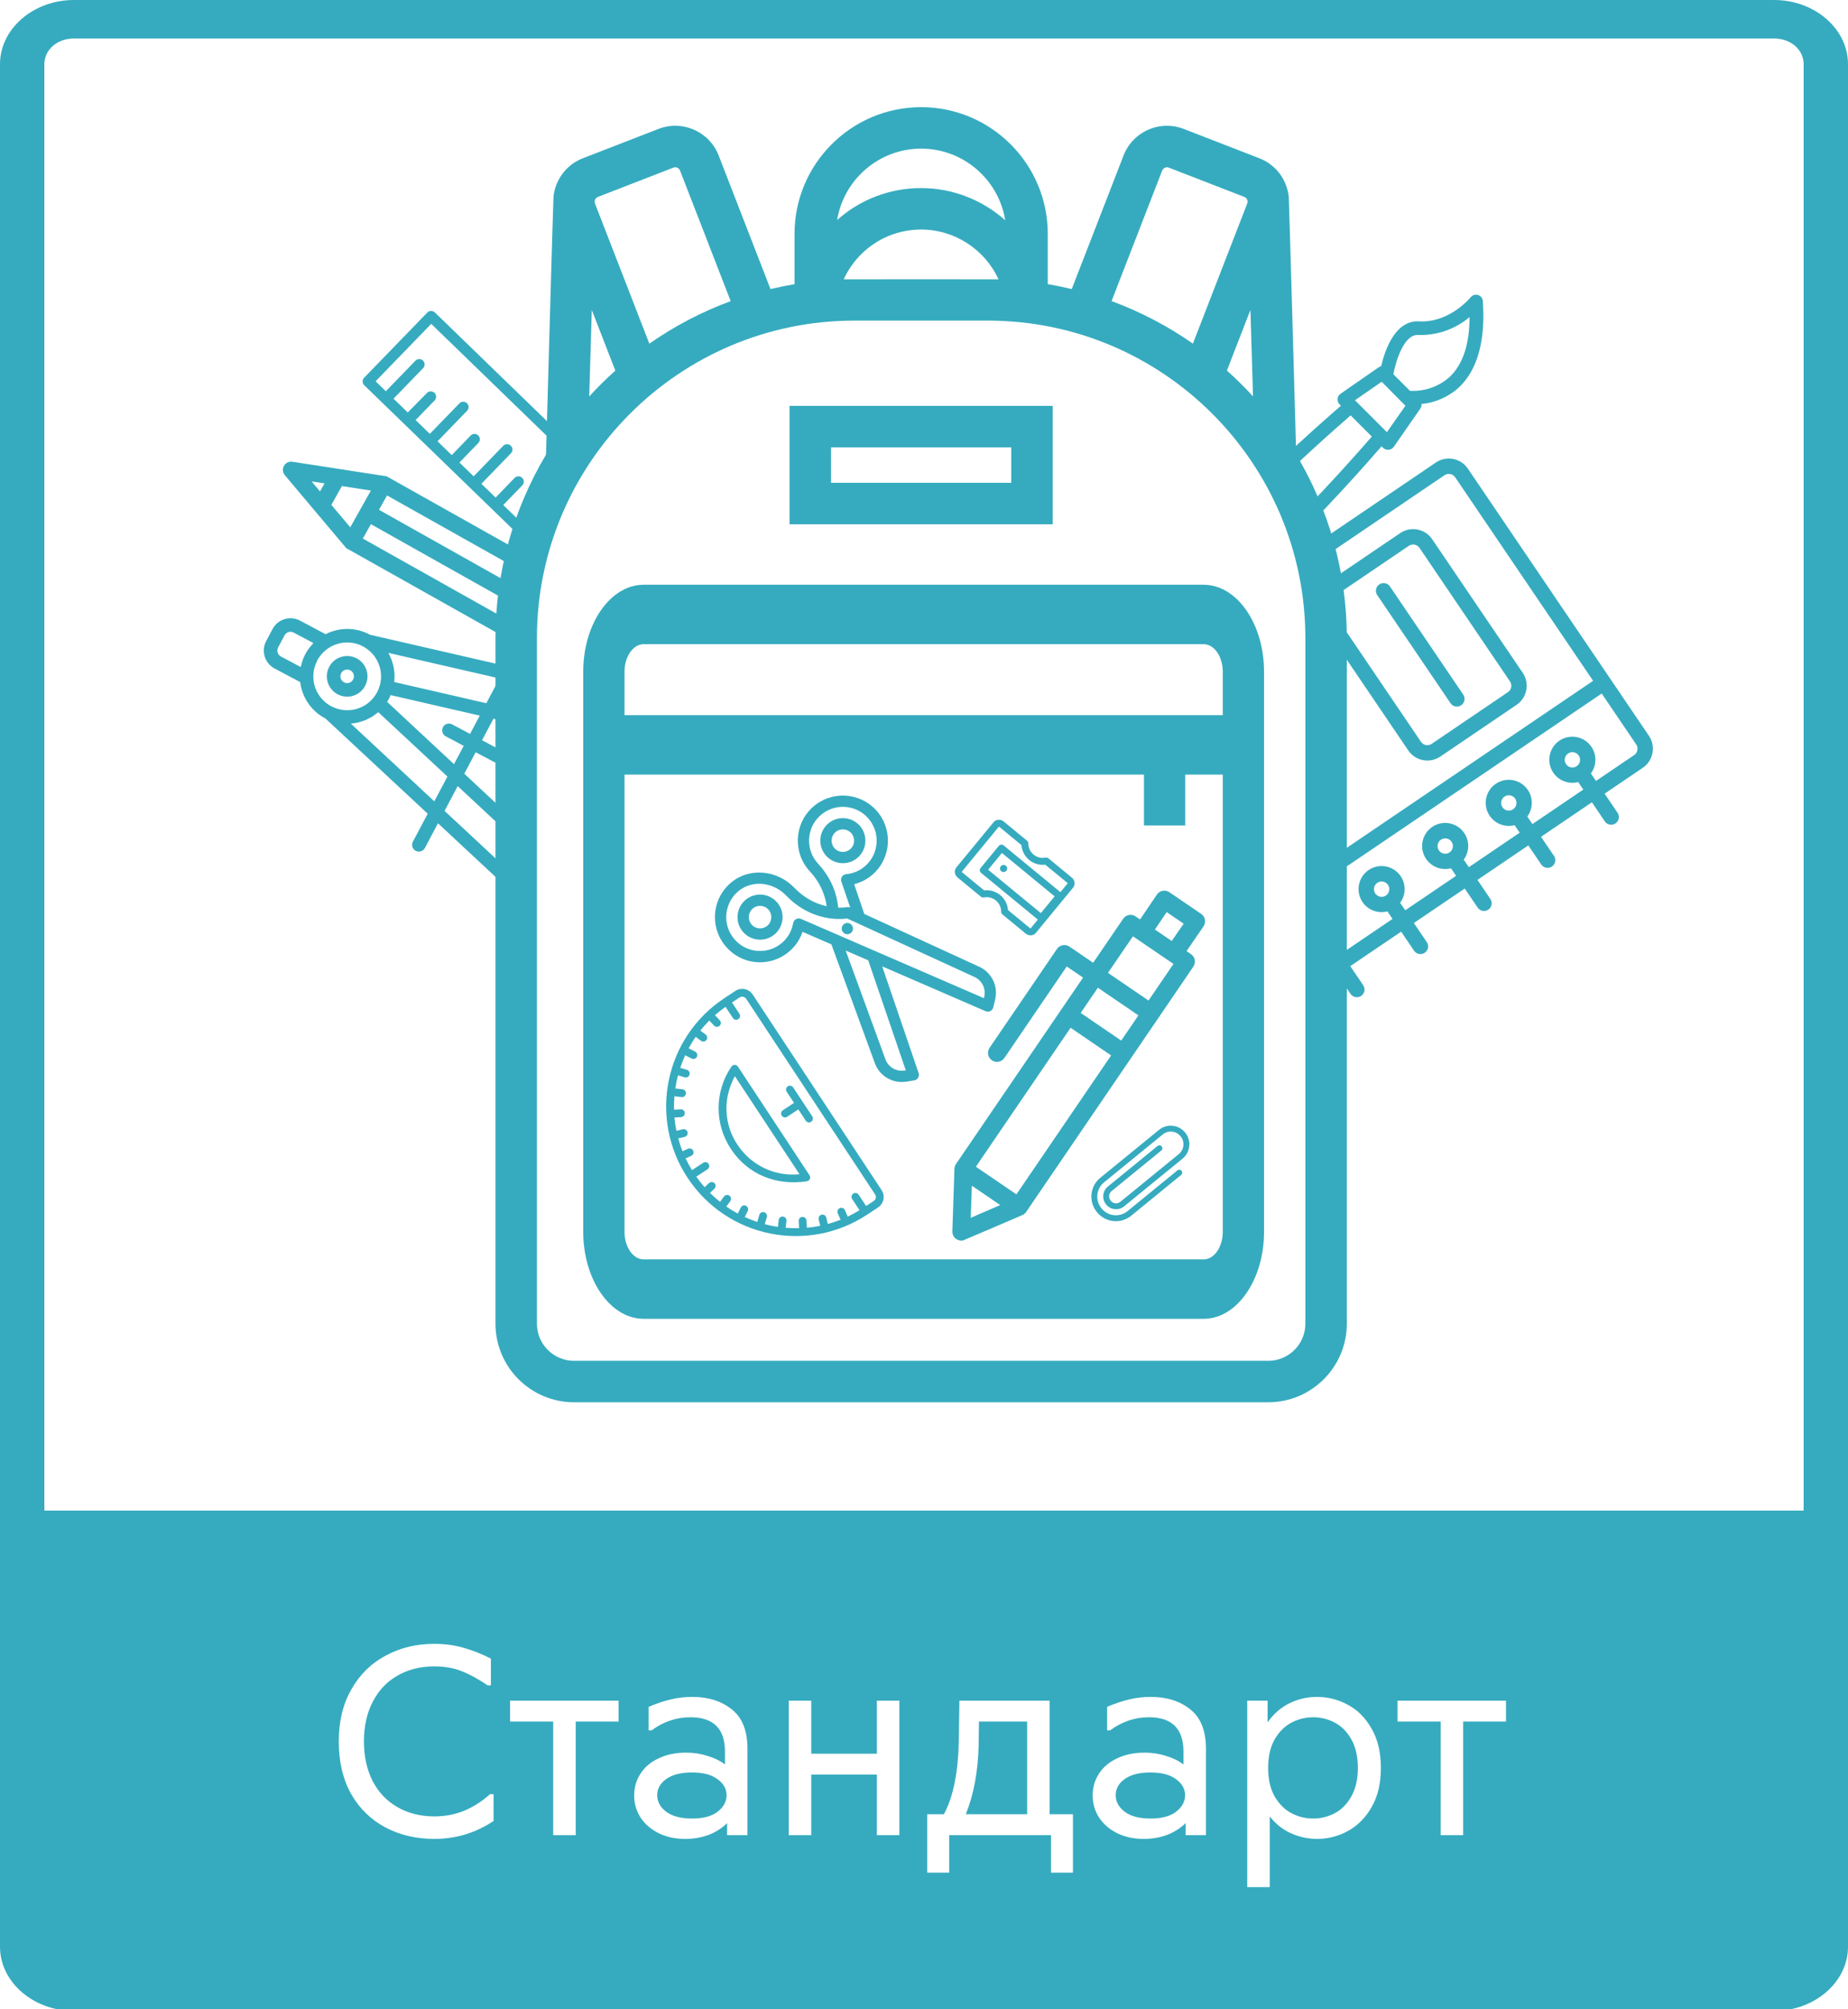 <svg width="138" height="150" viewBox="0 0 138 150" fill="none" xmlns="http://www.w3.org/2000/svg">
<rect x="0" y="0" width="138" height="150" fill="#333333" stroke="none"/>
<g clip-path="url(#clip0)">
<rect width="138" height="150" fill="white"/>
<path d="M132.48 0H5.52C2.484 0 0 2.155 0 4.789V112.769V145.331C0 147.965 2.484 150.12 5.52 150.12H132.48C135.516 150.12 138 147.965 138 145.331V112.769V4.789C138 2.155 135.516 0 132.48 0ZM3.312 112.769V4.789C3.312 3.711 4.278 2.873 5.52 2.873H132.48C133.722 2.873 134.688 3.711 134.688 4.789V112.769H3.312Z" fill="#36ABBF"/>
<path d="M110.732 22.475C110.712 22.193 110.467 21.981 110.185 22.001C110.042 22.012 109.91 22.081 109.821 22.193C109.821 22.193 108.255 24.118 105.973 23.99C104.181 23.892 103.414 26.144 103.137 27.342C103.071 27.355 103.009 27.381 102.953 27.419L100.102 29.399C99.87 29.56 99.811 29.878 99.971 30.111C99.989 30.137 100.009 30.16 100.031 30.182L100.138 30.29C97.676 32.404 85.619 43.044 85.004 47.87C84.968 48.15 85.165 48.407 85.445 48.444C85.469 48.447 85.493 48.448 85.516 48.448H85.578C90.404 47.834 101.044 35.771 103.168 33.32L103.275 33.427C103.372 33.523 103.503 33.576 103.639 33.575H103.685C103.842 33.568 103.988 33.489 104.079 33.361L106.06 30.51C106.13 30.408 106.161 30.285 106.147 30.162C107.191 30.061 108.175 29.625 108.951 28.918C110.333 27.608 110.937 25.438 110.732 22.475ZM86.202 47.245C87.829 42.465 98.736 32.849 100.86 31.011L102.441 32.593C100.599 34.712 90.982 45.613 86.202 47.245ZM103.567 32.265L101.182 29.88L103.178 28.498L104.949 30.29L103.567 32.265ZM108.24 28.151C107.43 28.869 106.368 29.237 105.287 29.174L104.048 27.936C104.243 26.938 104.842 24.936 105.906 25.008C107.305 25.052 108.671 24.576 109.739 23.672C109.739 25.72 109.228 27.229 108.24 28.151Z" fill="#36ABBF"/>
<path d="M24.584 49.779C24.192 50.52 24.473 51.439 25.214 51.832C25.888 52.189 26.723 51.99 27.164 51.367C27.201 51.314 27.235 51.259 27.266 51.203C27.296 51.145 27.322 51.085 27.345 51.025C27.493 50.633 27.472 50.198 27.287 49.822C27.148 49.535 26.92 49.299 26.637 49.15C25.896 48.757 24.977 49.039 24.584 49.779ZM26.379 50.268C26.439 50.392 26.446 50.534 26.398 50.663C26.381 50.706 26.36 50.747 26.334 50.785C26.253 50.898 26.129 50.972 25.992 50.991C25.888 51.006 25.781 50.988 25.688 50.938C25.441 50.807 25.347 50.501 25.478 50.254C25.609 50.007 25.916 49.913 26.163 50.044C26.257 50.093 26.333 50.172 26.379 50.268Z" fill="#36ABBF"/>
<path d="M38.897 47.636L37.79 49.722L27.626 47.384C27.613 47.376 27.599 47.37 27.586 47.362C26.564 46.823 25.343 46.816 24.316 47.346L22.404 46.331C21.664 45.938 20.745 46.22 20.352 46.961L19.878 47.855C19.485 48.595 19.766 49.514 20.507 49.907L22.418 50.921C22.556 52.069 23.245 53.076 24.265 53.62C24.279 53.627 24.292 53.634 24.306 53.641L31.94 60.747L30.833 62.833C30.702 63.08 30.796 63.386 31.042 63.517C31.289 63.648 31.596 63.554 31.727 63.308L32.706 61.461L37.507 65.931C38.795 67.129 40.767 67.2 42.138 66.097L43.278 67.161C43.482 67.351 43.802 67.34 43.993 67.135C43.993 67.135 43.993 67.135 43.993 67.135C44.023 67.103 44.049 67.067 44.069 67.028C44.177 66.825 44.135 66.576 43.967 66.42L34.67 57.761L35.522 56.156L36.862 56.868C37.109 56.999 37.416 56.905 37.547 56.658C37.678 56.411 37.584 56.105 37.337 55.974L35.996 55.262L36.847 53.657L49.229 56.504C49.452 56.556 49.682 56.451 49.789 56.248C49.81 56.209 49.826 56.168 49.836 56.125C49.898 55.852 49.728 55.581 49.456 55.518C49.456 55.518 49.456 55.518 49.456 55.518L47.936 55.17C48.081 53.417 46.917 51.824 45.203 51.428L38.811 49.957L39.791 48.111C39.922 47.864 39.828 47.557 39.581 47.426C39.334 47.295 39.028 47.389 38.897 47.636ZM20.771 48.329L21.246 47.435C21.377 47.188 21.683 47.094 21.93 47.225L23.405 48.008C23.333 48.081 23.269 48.165 23.204 48.241C23.174 48.279 23.139 48.313 23.11 48.352C22.874 48.653 22.694 48.994 22.576 49.358C22.56 49.406 22.55 49.458 22.535 49.508C22.508 49.603 22.475 49.698 22.457 49.795L20.981 49.013C20.734 48.882 20.64 48.576 20.771 48.329ZM23.4 50.589C23.394 50.43 23.403 50.272 23.426 50.115C23.461 49.893 23.526 49.677 23.619 49.472C23.643 49.418 23.661 49.361 23.689 49.307C23.901 48.914 24.212 48.583 24.59 48.345C25.362 47.867 26.33 47.836 27.13 48.266C27.147 48.279 27.165 48.291 27.184 48.301C28.186 48.874 28.672 50.054 28.365 51.167C28.265 51.523 28.09 51.853 27.851 52.135C27.102 53.014 25.852 53.272 24.816 52.763C24.791 52.749 24.766 52.737 24.739 52.726C23.943 52.304 23.433 51.489 23.4 50.589ZM41.39 65.4C40.411 66.096 39.077 66.008 38.197 65.19L33.197 60.536L34.179 58.686L41.39 65.4ZM33.412 57.972L32.431 59.822L26.201 54.023C26.287 54.016 26.37 53.998 26.454 53.985C26.539 53.973 26.62 53.965 26.702 53.945C26.808 53.921 26.911 53.884 27.012 53.853C27.089 53.828 27.166 53.809 27.241 53.778C27.346 53.736 27.445 53.683 27.545 53.631C27.614 53.596 27.684 53.566 27.75 53.526C27.851 53.465 27.944 53.393 28.039 53.323C28.099 53.278 28.162 53.239 28.219 53.189C28.229 53.181 28.24 53.175 28.249 53.167L33.412 57.972ZM35.102 54.788L33.761 54.076C33.514 53.945 33.208 54.039 33.077 54.286C32.946 54.533 33.04 54.839 33.287 54.97L34.628 55.682L33.903 57.047L28.907 52.395C28.959 52.315 29.009 52.236 29.054 52.151C29.099 52.067 29.136 51.98 29.174 51.893L35.826 53.423L35.102 54.788ZM29.444 50.917C29.445 50.905 29.444 50.894 29.445 50.883C29.455 50.795 29.452 50.708 29.456 50.621C29.459 50.516 29.467 50.411 29.462 50.306C29.457 50.219 29.439 50.133 29.428 50.046C29.415 49.944 29.405 49.842 29.384 49.742C29.365 49.656 29.336 49.574 29.311 49.49C29.282 49.393 29.256 49.295 29.219 49.201C29.187 49.12 29.145 49.043 29.108 48.964C29.07 48.885 29.044 48.812 29.003 48.74L37.299 50.648L36.317 52.498L29.444 50.917ZM44.978 52.413C46.148 52.684 46.968 53.739 46.941 54.941L37.338 52.732L38.32 50.882L44.978 52.413Z" fill="#36ABBF"/>
<path d="M45.763 48.577C46.593 47.098 46.066 45.219 44.588 44.388L28.872 35.558L21.835 34.472C21.273 34.385 20.905 35.041 21.271 35.476L25.858 40.922L41.574 49.752C43.053 50.582 44.932 50.055 45.763 48.577ZM40.588 43.552L39.985 44.625L28.3 38.059L28.903 36.987L40.588 43.552ZM23.269 35.938L24.233 36.087L23.898 36.685L23.269 35.938ZM24.744 37.69L25.532 36.288L27.697 36.622L26.156 39.364L24.744 37.69ZM27.095 40.205L27.698 39.132L39.382 45.697L38.78 46.77L27.095 40.205ZM39.852 47.373L41.661 44.155L42.733 44.757L40.925 47.976L39.852 47.373ZM42.177 48.679L41.998 48.578L43.806 45.36L43.985 45.461C44.872 45.959 45.188 47.087 44.69 47.974C44.191 48.861 43.064 49.177 42.177 48.679Z" fill="#36ABBF"/>
<path fill-rule="evenodd" clip-rule="evenodd" d="M119.761 50.978L92.221 69.646L95.118 73.92C95.475 74.443 96.186 74.579 96.711 74.226L122.352 56.845C122.875 56.488 123.012 55.776 122.658 55.251L119.761 50.978Z" fill="white"/>
<path fill-rule="evenodd" clip-rule="evenodd" d="M107.546 35.002L81.905 52.383C81.382 52.74 81.246 53.452 81.599 53.977L92.221 69.646L119.761 50.978L109.14 35.308C108.783 34.785 108.071 34.649 107.546 35.002Z" fill="white"/>
<path fill-rule="evenodd" clip-rule="evenodd" d="M109.14 35.308L110.105 36.733C109.749 36.21 109.037 36.073 108.512 36.427L82.871 53.808C82.348 54.165 82.211 54.877 82.565 55.401L81.599 53.977C81.246 53.452 81.382 52.74 81.905 52.383L107.546 35.002C108.071 34.649 108.783 34.785 109.14 35.308Z" fill="white"/>
<path d="M106.973 63.805C106.617 63.28 106.754 62.567 107.279 62.211C107.803 61.856 108.517 61.993 108.872 62.517C109.228 63.042 109.091 63.755 108.566 64.111C108.042 64.466 107.328 64.329 106.973 63.805Z" fill="white"/>
<path d="M111.721 60.586C111.366 60.062 111.503 59.348 112.027 58.993C112.552 58.637 113.265 58.774 113.621 59.299C113.976 59.823 113.839 60.536 113.315 60.892C112.79 61.248 112.077 61.111 111.721 60.586Z" fill="white"/>
<path d="M116.469 57.367C116.114 56.843 116.251 56.129 116.775 55.774C117.3 55.418 118.013 55.555 118.369 56.08C118.724 56.604 118.587 57.318 118.063 57.673C117.538 58.029 116.825 57.892 116.469 57.367Z" fill="white"/>
<path d="M97.476 70.242C97.121 69.718 97.258 69.004 97.782 68.649C98.307 68.293 99.02 68.43 99.376 68.955C99.731 69.479 99.594 70.193 99.07 70.548C98.545 70.904 97.832 70.767 97.476 70.242Z" fill="white"/>
<path d="M102.225 67.023C101.869 66.499 102.006 65.786 102.53 65.43C103.055 65.075 103.768 65.212 104.124 65.736C104.479 66.26 104.342 66.974 103.818 67.329C103.293 67.685 102.58 67.548 102.225 67.023Z" fill="white"/>
<path d="M106.475 40.579L113.235 50.551C113.59 51.075 113.453 51.789 112.929 52.144L107.231 56.007C106.706 56.362 105.993 56.225 105.637 55.701L98.878 45.729C98.523 45.205 98.66 44.491 99.184 44.136L104.882 40.273C105.407 39.918 106.12 40.055 106.475 40.579Z" fill="white"/>
<path fill-rule="evenodd" clip-rule="evenodd" d="M106.475 40.579L107.441 42.004C107.086 41.479 106.372 41.342 105.848 41.698L100.15 45.56C99.625 45.916 99.488 46.629 99.844 47.154L98.878 45.729C98.523 45.205 98.66 44.491 99.184 44.136L104.882 40.273C105.407 39.918 106.12 40.055 106.475 40.579Z" fill="white"/>
<path d="M101.798 73.55C101.975 73.812 101.907 74.169 101.645 74.347C101.382 74.525 101.026 74.456 100.848 74.194L99.882 72.769L97.033 74.701C96.246 75.234 95.176 75.028 94.643 74.242L81.124 54.299C80.591 53.512 80.797 52.442 81.583 51.909L107.224 34.528C108.011 33.994 109.081 34.2 109.614 34.986L123.133 54.929C123.666 55.716 123.461 56.786 122.674 57.319L119.825 59.251L120.791 60.675C120.969 60.937 120.9 61.294 120.638 61.472C120.376 61.65 120.019 61.581 119.841 61.319L118.876 59.894L115.077 62.469L116.043 63.894C116.22 64.156 116.152 64.513 115.89 64.691C115.627 64.868 115.271 64.8 115.093 64.538L114.127 63.113L110.329 65.688L111.294 67.113C111.472 67.375 111.403 67.732 111.141 67.909C110.879 68.087 110.522 68.019 110.345 67.756L109.379 66.332L105.58 68.907L106.546 70.331C106.724 70.594 106.655 70.95 106.393 71.128C106.131 71.306 105.774 71.237 105.596 70.975L104.631 69.551L100.832 72.126L101.798 73.55ZM107.868 35.477L82.227 52.858C81.965 53.036 81.896 53.393 82.074 53.655L92.374 68.85L118.965 50.825L108.665 35.63C108.487 35.368 108.13 35.299 107.868 35.477ZM103.987 68.601L103.606 68.039C102.795 68.251 101.949 67.848 101.603 67.085C101.257 66.321 101.511 65.42 102.205 64.949C102.898 64.479 103.83 64.577 104.411 65.181C104.992 65.785 105.053 66.72 104.555 67.395L104.936 67.957L108.735 65.382L108.354 64.82C107.543 65.032 106.697 64.629 106.351 63.866C106.005 63.103 106.259 62.201 106.953 61.731C107.647 61.26 108.578 61.358 109.159 61.962C109.74 62.567 109.801 63.502 109.304 64.176L109.685 64.739L113.483 62.163L113.102 61.601C112.292 61.813 111.446 61.41 111.1 60.647C110.753 59.884 111.007 58.982 111.701 58.512C112.395 58.042 113.327 58.139 113.908 58.744C114.488 59.348 114.549 60.283 114.052 60.958L114.433 61.52L118.232 58.945L117.851 58.383C117.04 58.595 116.194 58.192 115.848 57.428C115.502 56.665 115.756 55.764 116.45 55.293C117.143 54.823 118.075 54.921 118.656 55.525C119.237 56.129 119.298 57.064 118.8 57.739L119.181 58.301L122.03 56.37C122.293 56.192 122.361 55.835 122.183 55.573L119.608 51.774L93.018 69.799L95.593 73.598C95.771 73.86 96.127 73.929 96.389 73.751L99.239 71.82L98.857 71.257C98.046 71.47 97.201 71.067 96.855 70.303C96.508 69.54 96.762 68.638 97.456 68.168C98.15 67.698 99.082 67.796 99.662 68.4C100.243 69.004 100.304 69.939 99.807 70.614L100.188 71.176L103.987 68.601ZM103.496 66.855C103.758 66.677 103.827 66.32 103.649 66.058C103.471 65.796 103.115 65.727 102.852 65.905C102.59 66.083 102.522 66.439 102.699 66.702C102.877 66.964 103.234 67.032 103.496 66.855ZM108.244 63.636C108.507 63.458 108.575 63.101 108.397 62.839C108.22 62.577 107.863 62.508 107.601 62.686C107.338 62.864 107.27 63.221 107.448 63.483C107.625 63.745 107.982 63.814 108.244 63.636ZM112.993 60.417C113.255 60.239 113.323 59.883 113.146 59.62C112.968 59.358 112.611 59.29 112.349 59.468C112.087 59.645 112.018 60.002 112.196 60.264C112.374 60.526 112.73 60.595 112.993 60.417ZM117.741 57.198C118.003 57.021 118.072 56.664 117.894 56.402C117.716 56.139 117.36 56.071 117.097 56.249C116.835 56.426 116.767 56.783 116.944 57.045C117.122 57.308 117.479 57.376 117.741 57.198ZM98.748 70.073C99.01 69.896 99.078 69.539 98.901 69.277C98.723 69.014 98.366 68.946 98.104 69.124C97.842 69.301 97.773 69.658 97.951 69.92C98.129 70.183 98.486 70.251 98.748 70.073Z" fill="#36ABBF"/>
<path d="M105.163 56.023L98.403 46.051C97.87 45.264 98.075 44.194 98.862 43.661L104.56 39.798C105.347 39.265 106.417 39.471 106.95 40.257L113.71 50.229C114.243 51.016 114.037 52.086 113.251 52.619L107.553 56.481C106.766 57.015 105.696 56.809 105.163 56.023ZM112.607 51.669C112.869 51.492 112.938 51.135 112.76 50.873L106.001 40.901C105.823 40.639 105.466 40.57 105.204 40.748L99.506 44.611C99.244 44.788 99.175 45.145 99.353 45.407L106.112 55.379C106.29 55.641 106.647 55.709 106.909 55.532L112.607 51.669Z" fill="#36ABBF"/>
<path fill-rule="evenodd" clip-rule="evenodd" d="M108.318 52.498L102.846 44.426C102.668 44.163 102.736 43.807 102.999 43.629C103.261 43.451 103.618 43.52 103.795 43.782L109.267 51.854C109.445 52.116 109.376 52.473 109.114 52.651C108.852 52.829 108.495 52.76 108.318 52.498Z" fill="#36ABBF"/>
<path d="M31.908 23.333L27.194 28.197C27.04 28.356 27.044 28.608 27.203 28.762L40.528 41.676C40.687 41.83 40.94 41.826 41.093 41.668L45.807 36.804C45.961 36.645 45.957 36.393 45.798 36.239L32.473 23.325C32.314 23.171 32.062 23.175 31.908 23.333ZM44.953 36.537L40.8 40.822L37.58 37.702L38.996 36.241C39.154 36.087 39.154 35.83 38.995 35.676C38.84 35.518 38.584 35.518 38.43 35.677C38.426 35.681 38.426 35.681 38.422 35.685L37.01 37.146L35.948 36.117L38.157 33.837C38.311 33.679 38.307 33.422 38.144 33.272C37.985 33.119 37.733 33.123 37.579 33.281L35.37 35.56L34.308 34.531L35.72 33.07C35.874 32.911 35.87 32.659 35.711 32.505C35.552 32.351 35.3 32.355 35.146 32.514L33.734 33.975L32.672 32.945L34.88 30.666C35.034 30.507 35.03 30.255 34.872 30.101C34.713 29.947 34.461 29.951 34.307 30.11L32.098 32.389L31.035 31.36L32.452 29.898C32.605 29.74 32.605 29.487 32.447 29.333C32.288 29.18 32.035 29.18 31.882 29.338C31.882 29.338 31.882 29.338 31.878 29.342L30.449 30.792L29.387 29.762L31.596 27.483C31.75 27.324 31.746 27.072 31.587 26.918C31.428 26.764 31.176 26.768 31.022 26.927L28.813 29.206L28.048 28.464L32.202 24.178L44.953 36.537Z" fill="#36ABBF"/>
<path d="M39 44C39 32.954 47.954 24 59 24H79C90.046 24 99 32.954 99 44V96C99 99.866 95.866 103 92 103H46C42.134 103 39 99.866 39 96V44Z" fill="white"/>
<path d="M96.795 33.934C96.795 33.934 96.263 14.917 96.239 14.688C96.202 14.336 96.11 13.987 95.963 13.653C95.588 12.803 94.904 12.149 94.037 11.813L88.403 9.627C87.536 9.291 86.59 9.312 85.74 9.687C84.89 10.062 84.236 10.746 83.9 11.613L80.033 21.579C79.444 21.437 78.846 21.315 78.242 21.213V17.455C78.242 12.242 74.001 8 68.787 8C63.573 8 59.332 12.242 59.332 17.455V21.214C58.726 21.316 58.127 21.438 57.536 21.58L53.669 11.613C53.333 10.746 52.679 10.062 51.829 9.687C50.978 9.312 50.033 9.291 49.166 9.627L43.532 11.813C42.665 12.149 41.981 12.803 41.606 13.653C41.464 13.975 41.374 14.311 41.334 14.651C41.306 14.89 40.774 33.941 40.774 33.941C38.379 37.953 37 42.638 37 47.64V98.82C37 102.053 39.631 104.684 42.865 104.684H94.709C97.943 104.684 100.574 102.053 100.574 98.82V47.64C100.574 42.635 99.193 37.947 96.795 33.934ZM93.569 29.592C92.953 28.917 92.302 28.274 91.62 27.665L93.376 23.138L93.569 29.592ZM86.786 12.733C86.863 12.535 87.086 12.437 87.283 12.514L92.917 14.7C93.04 14.747 93.101 14.836 93.13 14.902C93.159 14.968 93.184 15.073 93.136 15.196L89.08 25.653C87.214 24.35 85.176 23.277 83.006 22.478L86.786 12.733ZM68.787 11.096C71.949 11.096 74.579 13.416 75.065 16.443C73.381 14.946 71.17 14.041 68.787 14.041C66.451 14.041 64.245 14.884 62.513 16.425C63.007 13.407 65.632 11.096 68.787 11.096ZM74.568 20.852C74.304 20.844 63.27 20.844 63.005 20.852C63.317 20.171 63.746 19.545 64.29 18.999C65.491 17.798 67.088 17.137 68.787 17.137C71.314 17.137 73.553 18.648 74.568 20.852ZM44.439 14.902C44.468 14.836 44.529 14.747 44.651 14.7L50.286 12.514C50.483 12.437 50.706 12.536 50.782 12.733L54.564 22.48C52.394 23.279 50.356 24.352 48.49 25.656L44.432 15.196C44.385 15.073 44.41 14.969 44.439 14.902ZM44.193 23.138L45.95 27.668C45.268 28.278 44.617 28.921 44.001 29.596L44.193 23.138ZM97.478 98.82C97.478 100.346 96.236 101.588 94.709 101.588H42.865C41.338 101.588 40.096 100.346 40.096 98.82V47.64C40.096 34.569 50.73 23.935 63.801 23.935H73.773C86.844 23.935 97.478 34.569 97.478 47.64V98.82H97.478Z" fill="#36ABBF"/>
<path d="M48.065 43.654C45.577 43.654 43.553 46.567 43.553 50.149V91.959C43.553 95.54 45.577 98.454 48.065 98.454H89.882C92.369 98.454 94.393 95.54 94.393 91.959V50.149C94.393 46.567 92.369 43.654 89.882 43.654H48.065ZM89.882 94.017H48.065C47.277 94.017 46.635 93.094 46.635 91.959V57.829H85.425V61.626H88.507V57.829H91.311V91.959C91.311 93.094 90.67 94.017 89.882 94.017ZM91.311 50.149V53.391H46.635V50.149C46.635 49.014 47.277 48.091 48.065 48.091H89.882C90.67 48.091 91.311 49.014 91.311 50.149Z" fill="#36ABBF"/>
<path d="M78.613 30.299H58.961V39.139H78.613V30.299ZM75.517 36.043H62.057V33.395H75.517V36.043Z" fill="#36ABBF"/>
<path d="M89.698 68.226L87.323 66.607C87.017 66.399 86.6 66.478 86.392 66.783L85.135 68.639L84.803 68.413C84.497 68.204 84.08 68.283 83.872 68.589L81.632 71.874L79.86 70.666C79.713 70.566 79.533 70.528 79.358 70.562C79.183 70.595 79.029 70.696 78.929 70.843L73.895 78.225C73.687 78.531 73.766 78.948 74.072 79.157C74.225 79.261 74.405 79.293 74.574 79.261C74.742 79.23 74.898 79.133 75.003 78.981L79.659 72.151L80.877 72.982L71.389 86.899C71.317 87.004 71.277 87.127 71.273 87.255L71.117 91.925C71.11 92.154 71.22 92.371 71.409 92.5C71.558 92.601 71.739 92.637 71.912 92.605C71.959 92.596 76.341 90.711 76.341 90.711C76.459 90.66 76.559 90.578 76.631 90.472L89.114 72.163C89.214 72.016 89.251 71.835 89.218 71.66C89.185 71.486 89.084 71.332 88.937 71.231L88.605 71.005L89.874 69.157C90.082 68.852 90.003 68.434 89.698 68.226ZM72.49 90.915L72.574 88.517L74.691 89.961L72.49 90.915ZM75.901 89.164L72.874 87.1L79.946 76.727L82.973 78.791L75.901 89.164ZM83.728 77.683L80.701 75.619L81.984 73.737L85.011 75.8L83.728 77.683ZM85.766 74.693L82.739 72.629L84.602 69.898L87.629 71.961L85.766 74.693ZM87.498 70.25L86.243 69.394L87.122 68.092L88.389 68.956L87.498 70.25Z" fill="#36ABBF"/>
<path d="M74.198 61.377L71.412 64.762C71.233 64.98 71.273 65.316 71.514 65.514L73.252 66.944C73.312 66.993 73.391 67.013 73.467 66.998C74.139 66.864 74.762 67.38 74.76 68.062C74.76 68.14 74.794 68.214 74.854 68.263L76.592 69.693C76.833 69.891 77.171 69.865 77.35 69.648L80.135 66.263C80.315 66.045 80.275 65.709 80.034 65.511L78.295 64.079C78.235 64.03 78.156 64.01 78.08 64.025C77.41 64.157 76.789 63.644 76.79 62.963C76.79 62.885 76.755 62.812 76.695 62.763L74.956 61.331C74.715 61.133 74.377 61.159 74.198 61.377ZM77.725 68.167L73.79 64.929L74.82 63.678L78.754 66.916L77.725 68.167ZM74.627 61.731L76.277 63.089C76.311 63.521 76.517 63.92 76.855 64.199C77.193 64.477 77.625 64.603 78.055 64.552L79.706 65.91C79.721 65.923 79.727 65.936 79.729 65.943L79.186 66.602L74.948 63.114C74.838 63.024 74.675 63.04 74.585 63.15L73.227 64.8C73.136 64.91 73.152 65.073 73.262 65.163L77.5 68.651L76.958 69.311C76.95 69.31 76.936 69.307 76.921 69.294L75.272 67.938C75.204 67.031 74.392 66.363 73.491 66.471L71.842 65.115C71.827 65.102 71.821 65.089 71.819 65.081L74.59 61.714C74.598 61.715 74.612 61.718 74.627 61.731Z" fill="#36ABBF"/>
<path d="M75.209 64.81C75.194 64.664 75.064 64.556 74.918 64.571C74.772 64.585 74.665 64.715 74.679 64.861C74.693 65.008 74.823 65.115 74.969 65.1C75.116 65.086 75.223 64.956 75.209 64.81Z" fill="#36ABBF"/>
<path d="M54.828 71.229C55.853 71.96 57.235 72.041 58.35 71.434C59.111 71.018 59.661 70.366 59.931 69.566L62.085 70.5L65.331 79.373C65.429 79.64 65.576 79.881 65.768 80.089C66.254 80.615 66.966 80.862 67.674 80.75L68.265 80.656C68.388 80.637 68.497 80.564 68.56 80.458C68.624 80.351 68.638 80.222 68.597 80.105L65.879 72.143L73.598 75.488C73.712 75.538 73.842 75.534 73.953 75.479C74.064 75.424 74.146 75.322 74.174 75.201L74.315 74.619C74.483 73.923 74.294 73.193 73.808 72.666C73.616 72.459 73.388 72.293 73.129 72.174L64.542 68.23L63.784 66.008C64.325 65.873 64.816 65.609 65.225 65.231C66.589 63.972 66.674 61.838 65.415 60.474C64.156 59.11 62.022 59.024 60.658 60.284C59.293 61.543 59.208 63.677 60.468 65.041C61.312 65.956 61.63 66.901 61.733 67.652C61.014 67.495 60.139 67.127 59.313 66.27C58.022 64.929 55.955 64.756 54.608 65.875C54.561 65.914 54.516 65.954 54.473 65.994C53.747 66.663 53.356 67.601 53.392 68.594C53.432 69.646 53.955 70.607 54.828 71.229ZM67.639 79.903L67.542 79.919C67.113 79.987 66.681 79.837 66.386 79.518C66.27 79.392 66.181 79.246 66.122 79.084L63.151 70.962L64.835 71.691L67.639 79.903ZM61.086 64.471C60.141 63.447 60.205 61.847 61.228 60.903C62.251 59.958 63.852 60.022 64.796 61.045C65.741 62.068 65.677 63.669 64.654 64.613C64.254 64.982 63.747 65.206 63.186 65.26C63.059 65.272 62.944 65.343 62.873 65.45C62.804 65.558 62.787 65.693 62.829 65.814L63.489 67.75C63.41 67.716 63.322 67.705 63.238 67.721C63.21 67.727 62.961 67.766 62.596 67.76C62.508 66.843 62.156 65.629 61.086 64.471ZM54.234 68.562C54.204 67.772 54.544 67.022 55.146 66.523C56.155 65.684 57.719 65.829 58.707 66.855C60.559 68.778 62.689 68.647 63.262 68.569L72.777 72.939C72.934 73.011 73.073 73.112 73.189 73.238C73.484 73.557 73.599 73.999 73.497 74.421L73.473 74.517L59.813 68.598C59.696 68.547 59.561 68.552 59.447 68.614C59.335 68.672 59.255 68.784 59.232 68.91C59.093 69.684 58.638 70.32 57.947 70.695C57.127 71.142 56.069 71.081 55.316 70.543C54.657 70.074 54.263 69.352 54.234 68.562Z" fill="#36ABBF"/>
<path d="M57.899 69.704C58.581 69.074 58.623 68.007 57.994 67.325C57.364 66.643 56.297 66.601 55.615 67.23C54.933 67.86 54.89 68.927 55.52 69.609C56.15 70.291 57.217 70.333 57.899 69.704ZM56.186 67.849C56.527 67.534 57.061 67.555 57.375 67.896C57.69 68.237 57.669 68.77 57.328 69.085C56.987 69.4 56.453 69.379 56.139 69.038C55.824 68.697 55.845 68.164 56.186 67.849Z" fill="#36ABBF"/>
<path d="M64.083 63.995C64.765 63.365 64.808 62.298 64.178 61.616C63.548 60.934 62.481 60.891 61.799 61.521C61.117 62.15 61.074 63.217 61.704 63.9C62.334 64.582 63.401 64.624 64.083 63.995ZM62.37 62.139C62.711 61.824 63.245 61.846 63.559 62.187C63.874 62.528 63.853 63.061 63.512 63.376C63.171 63.691 62.637 63.669 62.323 63.329C62.008 62.988 62.029 62.454 62.37 62.139Z" fill="#36ABBF"/>
<path d="M62.99 69.013C62.819 69.171 62.808 69.437 62.966 69.608C63.123 69.779 63.39 69.79 63.561 69.632C63.731 69.474 63.742 69.208 63.584 69.037C63.427 68.866 63.16 68.856 62.99 69.013Z" fill="#36ABBF"/>
<path d="M87.922 87.375L84.195 90.417C83.609 90.895 82.743 90.807 82.266 90.222L82.247 90.199C82.016 89.916 81.909 89.559 81.946 89.194C81.983 88.829 82.159 88.501 82.442 88.27L86.832 84.687C87.233 84.36 87.826 84.42 88.154 84.821L88.163 84.832C88.491 85.234 88.431 85.827 88.029 86.155L83.662 89.719C83.445 89.896 83.124 89.863 82.947 89.646L82.938 89.635C82.853 89.53 82.813 89.398 82.827 89.262C82.84 89.127 82.906 89.005 83.01 88.919L86.72 85.891C86.815 85.814 86.829 85.676 86.752 85.581C86.675 85.487 86.536 85.473 86.442 85.55L82.732 88.578C82.536 88.738 82.414 88.965 82.388 89.218C82.362 89.471 82.436 89.718 82.596 89.913L82.606 89.925C82.937 90.33 83.536 90.391 83.941 90.06L88.308 86.496C88.898 86.015 88.986 85.144 88.505 84.554L88.495 84.542C88.014 83.953 87.143 83.864 86.553 84.346L82.163 87.928C81.789 88.234 81.556 88.667 81.508 89.15C81.459 89.632 81.6 90.103 81.905 90.478L81.924 90.501C82.24 90.888 82.684 91.11 83.145 91.157C83.607 91.203 84.086 91.074 84.473 90.758L88.201 87.716C88.295 87.639 88.309 87.501 88.232 87.406C88.155 87.312 88.016 87.298 87.922 87.375Z" fill="#36ABBF"/>
<path d="M25.297 130C25.297 128.507 25.61 127.213 26.237 126.12C26.863 125.013 27.717 124.173 28.797 123.6C29.877 123.013 31.083 122.72 32.417 122.72C33.23 122.72 33.97 122.82 34.637 123.02C35.303 123.207 35.977 123.473 36.657 123.82V125.82H36.417C35.737 125.353 35.09 125 34.477 124.76C33.877 124.52 33.197 124.4 32.437 124.4C31.41 124.4 30.497 124.627 29.697 125.08C28.897 125.533 28.277 126.187 27.837 127.04C27.397 127.88 27.177 128.867 27.177 130C27.177 131.133 27.397 132.127 27.837 132.98C28.277 133.82 28.897 134.467 29.697 134.92C30.497 135.373 31.41 135.6 32.437 135.6C33.237 135.6 33.977 135.46 34.657 135.18C35.337 134.9 35.983 134.487 36.597 133.94H36.857V135.94C35.523 136.833 34.05 137.28 32.437 137.28C31.077 137.28 29.857 136.993 28.777 136.42C27.697 135.847 26.843 135.013 26.217 133.92C25.603 132.813 25.297 131.507 25.297 130Z" fill="white"/>
<path d="M46.191 128.52H42.991V137H41.311V128.52H38.091V126.96H46.191V128.52Z" fill="white"/>
<path d="M51.697 126.68C52.897 126.68 53.883 126.993 54.657 127.62C55.43 128.233 55.817 129.213 55.817 130.56V137H54.297V136.1C53.923 136.473 53.463 136.767 52.917 136.98C52.383 137.18 51.797 137.28 51.157 137.28C50.41 137.28 49.743 137.133 49.157 136.84C48.583 136.547 48.137 136.153 47.817 135.66C47.51 135.167 47.357 134.627 47.357 134.04C47.357 133.427 47.517 132.88 47.837 132.4C48.157 131.907 48.61 131.527 49.197 131.26C49.783 130.98 50.463 130.84 51.237 130.84C51.797 130.84 52.323 130.92 52.817 131.08C53.323 131.227 53.763 131.44 54.137 131.72V130.76C54.137 129.053 53.277 128.2 51.557 128.2C50.503 128.2 49.537 128.527 48.657 129.18H48.437V127.42C49.037 127.167 49.597 126.98 50.117 126.86C50.637 126.74 51.163 126.68 51.697 126.68ZM51.677 135.76C52.503 135.76 53.137 135.593 53.577 135.26C54.03 134.913 54.257 134.5 54.257 134.02C54.257 133.54 54.03 133.14 53.577 132.82C53.137 132.487 52.503 132.32 51.677 132.32C50.837 132.32 50.19 132.487 49.737 132.82C49.297 133.14 49.077 133.54 49.077 134.02C49.077 134.5 49.303 134.913 49.757 135.26C50.21 135.593 50.85 135.76 51.677 135.76Z" fill="white"/>
<path d="M67.16 126.96V137H65.48V132.48H60.58V137H58.9V126.96H60.58V130.92H65.48V126.96H67.16Z" fill="white"/>
<path d="M80.123 135.44V139.8H78.483V137H70.883V139.8H69.243V135.44H70.483C71.189 134.147 71.563 132.273 71.603 129.82L71.643 126.96H78.383V135.44H80.123ZM73.083 130.2C73.043 132.2 72.723 133.947 72.123 135.44H76.703V128.52H73.103L73.083 130.2Z" fill="white"/>
<path d="M85.935 126.68C87.135 126.68 88.122 126.993 88.895 127.62C89.668 128.233 90.055 129.213 90.055 130.56V137H88.535V136.1C88.162 136.473 87.702 136.767 87.155 136.98C86.622 137.18 86.035 137.28 85.395 137.28C84.648 137.28 83.982 137.133 83.395 136.84C82.822 136.547 82.375 136.153 82.055 135.66C81.748 135.167 81.595 134.627 81.595 134.04C81.595 133.427 81.755 132.88 82.075 132.4C82.395 131.907 82.848 131.527 83.435 131.26C84.022 130.98 84.702 130.84 85.475 130.84C86.035 130.84 86.562 130.92 87.055 131.08C87.562 131.227 88.002 131.44 88.375 131.72V130.76C88.375 129.053 87.515 128.2 85.795 128.2C84.742 128.2 83.775 128.527 82.895 129.18H82.675V127.42C83.275 127.167 83.835 126.98 84.355 126.86C84.875 126.74 85.402 126.68 85.935 126.68ZM85.915 135.76C86.742 135.76 87.375 135.593 87.815 135.26C88.268 134.913 88.495 134.5 88.495 134.02C88.495 133.54 88.268 133.14 87.815 132.82C87.375 132.487 86.742 132.32 85.915 132.32C85.075 132.32 84.428 132.487 83.975 132.82C83.535 133.14 83.315 133.54 83.315 134.02C83.315 134.5 83.542 134.913 83.995 135.26C84.448 135.593 85.088 135.76 85.915 135.76Z" fill="white"/>
<path d="M98.338 126.68C99.151 126.68 99.918 126.873 100.638 127.26C101.371 127.647 101.965 128.24 102.418 129.04C102.885 129.84 103.118 130.82 103.118 131.98C103.118 133.14 102.885 134.12 102.418 134.92C101.965 135.707 101.371 136.3 100.638 136.7C99.918 137.087 99.158 137.28 98.358 137.28C97.678 137.28 97.025 137.14 96.398 136.86C95.785 136.58 95.258 136.16 94.818 135.6V140.88H93.138V126.96H94.658V128.58C95.098 127.953 95.638 127.48 96.278 127.16C96.931 126.84 97.618 126.68 98.338 126.68ZM98.058 135.76C98.631 135.76 99.171 135.627 99.678 135.36C100.185 135.093 100.598 134.673 100.918 134.1C101.238 133.527 101.398 132.82 101.398 131.98C101.398 131.14 101.238 130.433 100.918 129.86C100.598 129.287 100.185 128.867 99.678 128.6C99.171 128.333 98.631 128.2 98.058 128.2C97.485 128.2 96.945 128.333 96.438 128.6C95.931 128.867 95.511 129.287 95.178 129.86C94.858 130.433 94.698 131.14 94.698 131.98C94.698 132.82 94.858 133.527 95.178 134.1C95.511 134.673 95.931 135.093 96.438 135.36C96.945 135.627 97.485 135.76 98.058 135.76Z" fill="white"/>
<path d="M112.461 128.52H109.261V137H107.581V128.52H104.361V126.96H112.461V128.52Z" fill="white"/>
<path d="M65.968 89.548C66.019 89.304 65.97 89.05 65.833 88.843L56.209 74.245C55.923 73.813 55.341 73.693 54.908 73.978L54.097 74.513C49.633 77.456 48.401 83.46 51.343 87.924C54.286 92.388 60.291 93.621 64.754 90.678L65.566 90.143C65.774 90.006 65.918 89.792 65.968 89.548ZM50.632 80.277L51.128 80.425C51.202 80.447 51.282 80.439 51.35 80.402C51.418 80.365 51.468 80.303 51.49 80.229C51.493 80.221 51.494 80.212 51.496 80.204C51.527 80.056 51.439 79.908 51.294 79.865L50.798 79.717C50.903 79.399 51.026 79.086 51.165 78.781L51.648 79.025C51.791 79.097 51.966 79.039 52.038 78.895C52.05 78.872 52.058 78.848 52.063 78.823C52.09 78.694 52.026 78.563 51.908 78.504L51.424 78.261C51.583 77.967 51.759 77.681 51.95 77.406L52.346 77.699C52.407 77.746 52.485 77.765 52.562 77.754C52.638 77.742 52.707 77.701 52.753 77.639C52.779 77.605 52.796 77.566 52.805 77.524C52.828 77.413 52.784 77.299 52.693 77.231L52.299 76.938C52.507 76.676 52.73 76.425 52.966 76.187L53.325 76.567C53.397 76.643 53.503 76.675 53.605 76.65C53.706 76.626 53.787 76.55 53.816 76.45C53.846 76.35 53.82 76.242 53.749 76.167L53.39 75.787C53.642 75.566 53.905 75.358 54.179 75.165L54.727 75.997C54.784 76.086 54.884 76.138 54.989 76.132C55.094 76.127 55.188 76.065 55.235 75.97C55.282 75.876 55.274 75.764 55.214 75.677L54.661 74.839L55.229 74.464C55.394 74.357 55.614 74.402 55.722 74.566L65.346 89.163C65.454 89.328 65.408 89.548 65.245 89.657L64.677 90.031L64.124 89.193C64.068 89.104 63.968 89.052 63.863 89.058C63.758 89.064 63.664 89.125 63.617 89.22C63.571 89.314 63.578 89.427 63.638 89.513L64.186 90.346C63.901 90.522 63.607 90.682 63.304 90.826L63.097 90.346C63.057 90.249 62.967 90.181 62.863 90.168C62.758 90.155 62.655 90.2 62.593 90.285C62.53 90.37 62.519 90.482 62.562 90.578L62.77 91.058C62.458 91.181 62.14 91.287 61.816 91.375L61.702 90.897C61.678 90.795 61.602 90.715 61.502 90.685C61.403 90.655 61.294 90.681 61.219 90.752C61.143 90.824 61.111 90.93 61.135 91.031L61.249 91.511C60.921 91.579 60.589 91.627 60.255 91.658L60.223 91.116C60.212 90.957 60.074 90.837 59.915 90.847C59.756 90.856 59.634 90.992 59.642 91.151L59.673 91.689C59.338 91.697 59.003 91.686 58.668 91.657L58.728 91.144C58.747 90.984 58.632 90.839 58.472 90.821C58.312 90.802 58.167 90.917 58.149 91.077L58.09 91.591C57.926 91.567 57.761 91.538 57.596 91.505C57.432 91.471 57.269 91.432 57.108 91.389L57.261 90.873C57.264 90.865 57.265 90.857 57.267 90.848C57.306 90.692 57.211 90.533 57.054 90.494C56.898 90.455 56.74 90.55 56.701 90.706L56.551 91.223C56.232 91.118 55.919 90.995 55.614 90.855L55.837 90.41C55.849 90.387 55.857 90.363 55.863 90.338C55.893 90.194 55.811 90.051 55.673 90.003C55.534 89.955 55.381 90.017 55.316 90.149L55.092 90.597C54.797 90.438 54.512 90.262 54.237 90.071L54.53 89.676C54.595 89.592 54.61 89.48 54.569 89.382C54.528 89.285 54.437 89.217 54.331 89.206C54.226 89.195 54.123 89.242 54.062 89.328L53.769 89.722C53.507 89.514 53.256 89.291 53.018 89.055L53.347 88.744C53.391 88.703 53.42 88.65 53.432 88.591C53.458 88.466 53.4 88.34 53.289 88.278C53.178 88.216 53.039 88.233 52.947 88.32L52.618 88.631C52.397 88.38 52.189 88.116 51.996 87.842L52.828 87.294C52.917 87.237 52.969 87.137 52.963 87.032C52.958 86.927 52.896 86.833 52.801 86.786C52.707 86.74 52.595 86.748 52.508 86.807L51.676 87.356C51.499 87.071 51.339 86.776 51.196 86.473L51.611 86.294C51.708 86.254 51.776 86.164 51.789 86.06C51.802 85.955 51.757 85.852 51.672 85.789C51.587 85.727 51.475 85.716 51.379 85.759L50.964 85.939C50.84 85.627 50.734 85.309 50.647 84.986L51.125 84.872C51.235 84.846 51.32 84.758 51.343 84.647C51.351 84.605 51.351 84.562 51.341 84.521C51.323 84.446 51.276 84.381 51.21 84.34C51.144 84.3 51.065 84.287 50.99 84.305L50.51 84.419C50.443 84.091 50.394 83.759 50.363 83.425L50.864 83.395C50.995 83.387 51.105 83.292 51.132 83.163C51.137 83.138 51.139 83.112 51.137 83.087C51.127 82.926 50.99 82.804 50.829 82.813L50.332 82.843C50.324 82.508 50.335 82.172 50.364 81.838L50.898 81.9C51.048 81.917 51.187 81.816 51.217 81.668C51.219 81.66 51.221 81.651 51.222 81.643C51.241 81.483 51.126 81.338 50.967 81.32L50.43 81.26C50.455 81.095 50.483 80.93 50.517 80.766C50.55 80.601 50.59 80.438 50.632 80.277Z" fill="#36ABBF"/>
<path d="M60.253 88.185C60.351 88.17 60.434 88.106 60.474 88.015C60.483 87.996 60.489 87.976 60.493 87.956C60.509 87.88 60.494 87.801 60.451 87.737L55.105 79.627C55.05 79.545 54.958 79.496 54.86 79.496C54.761 79.497 54.67 79.547 54.617 79.63C53.353 81.484 53.342 83.92 54.588 85.785C55.817 87.648 57.934 88.545 60.253 88.185ZM54.347 81.778C54.452 81.275 54.63 80.79 54.875 80.337L59.704 87.662C57.872 87.849 56.088 87.001 55.075 85.462C54.347 84.382 54.085 83.054 54.347 81.778Z" fill="#36ABBF"/>
<path d="M58.741 81.495L59.294 82.334L58.456 82.886C58.325 82.976 58.289 83.154 58.377 83.287C58.465 83.419 58.642 83.458 58.776 83.372L59.614 82.82L60.167 83.658C60.223 83.747 60.324 83.799 60.429 83.793C60.534 83.787 60.628 83.725 60.674 83.631C60.721 83.536 60.713 83.424 60.654 83.337L59.94 82.257L59.227 81.176C59.138 81.044 58.959 81.01 58.826 81.097C58.694 81.184 58.656 81.362 58.741 81.496L58.741 81.495Z" fill="#36ABBF"/>
</g>
<defs>
<clipPath id="clip0">
<rect width="138" height="150" fill="white"/>
</clipPath>
</defs>
</svg>

